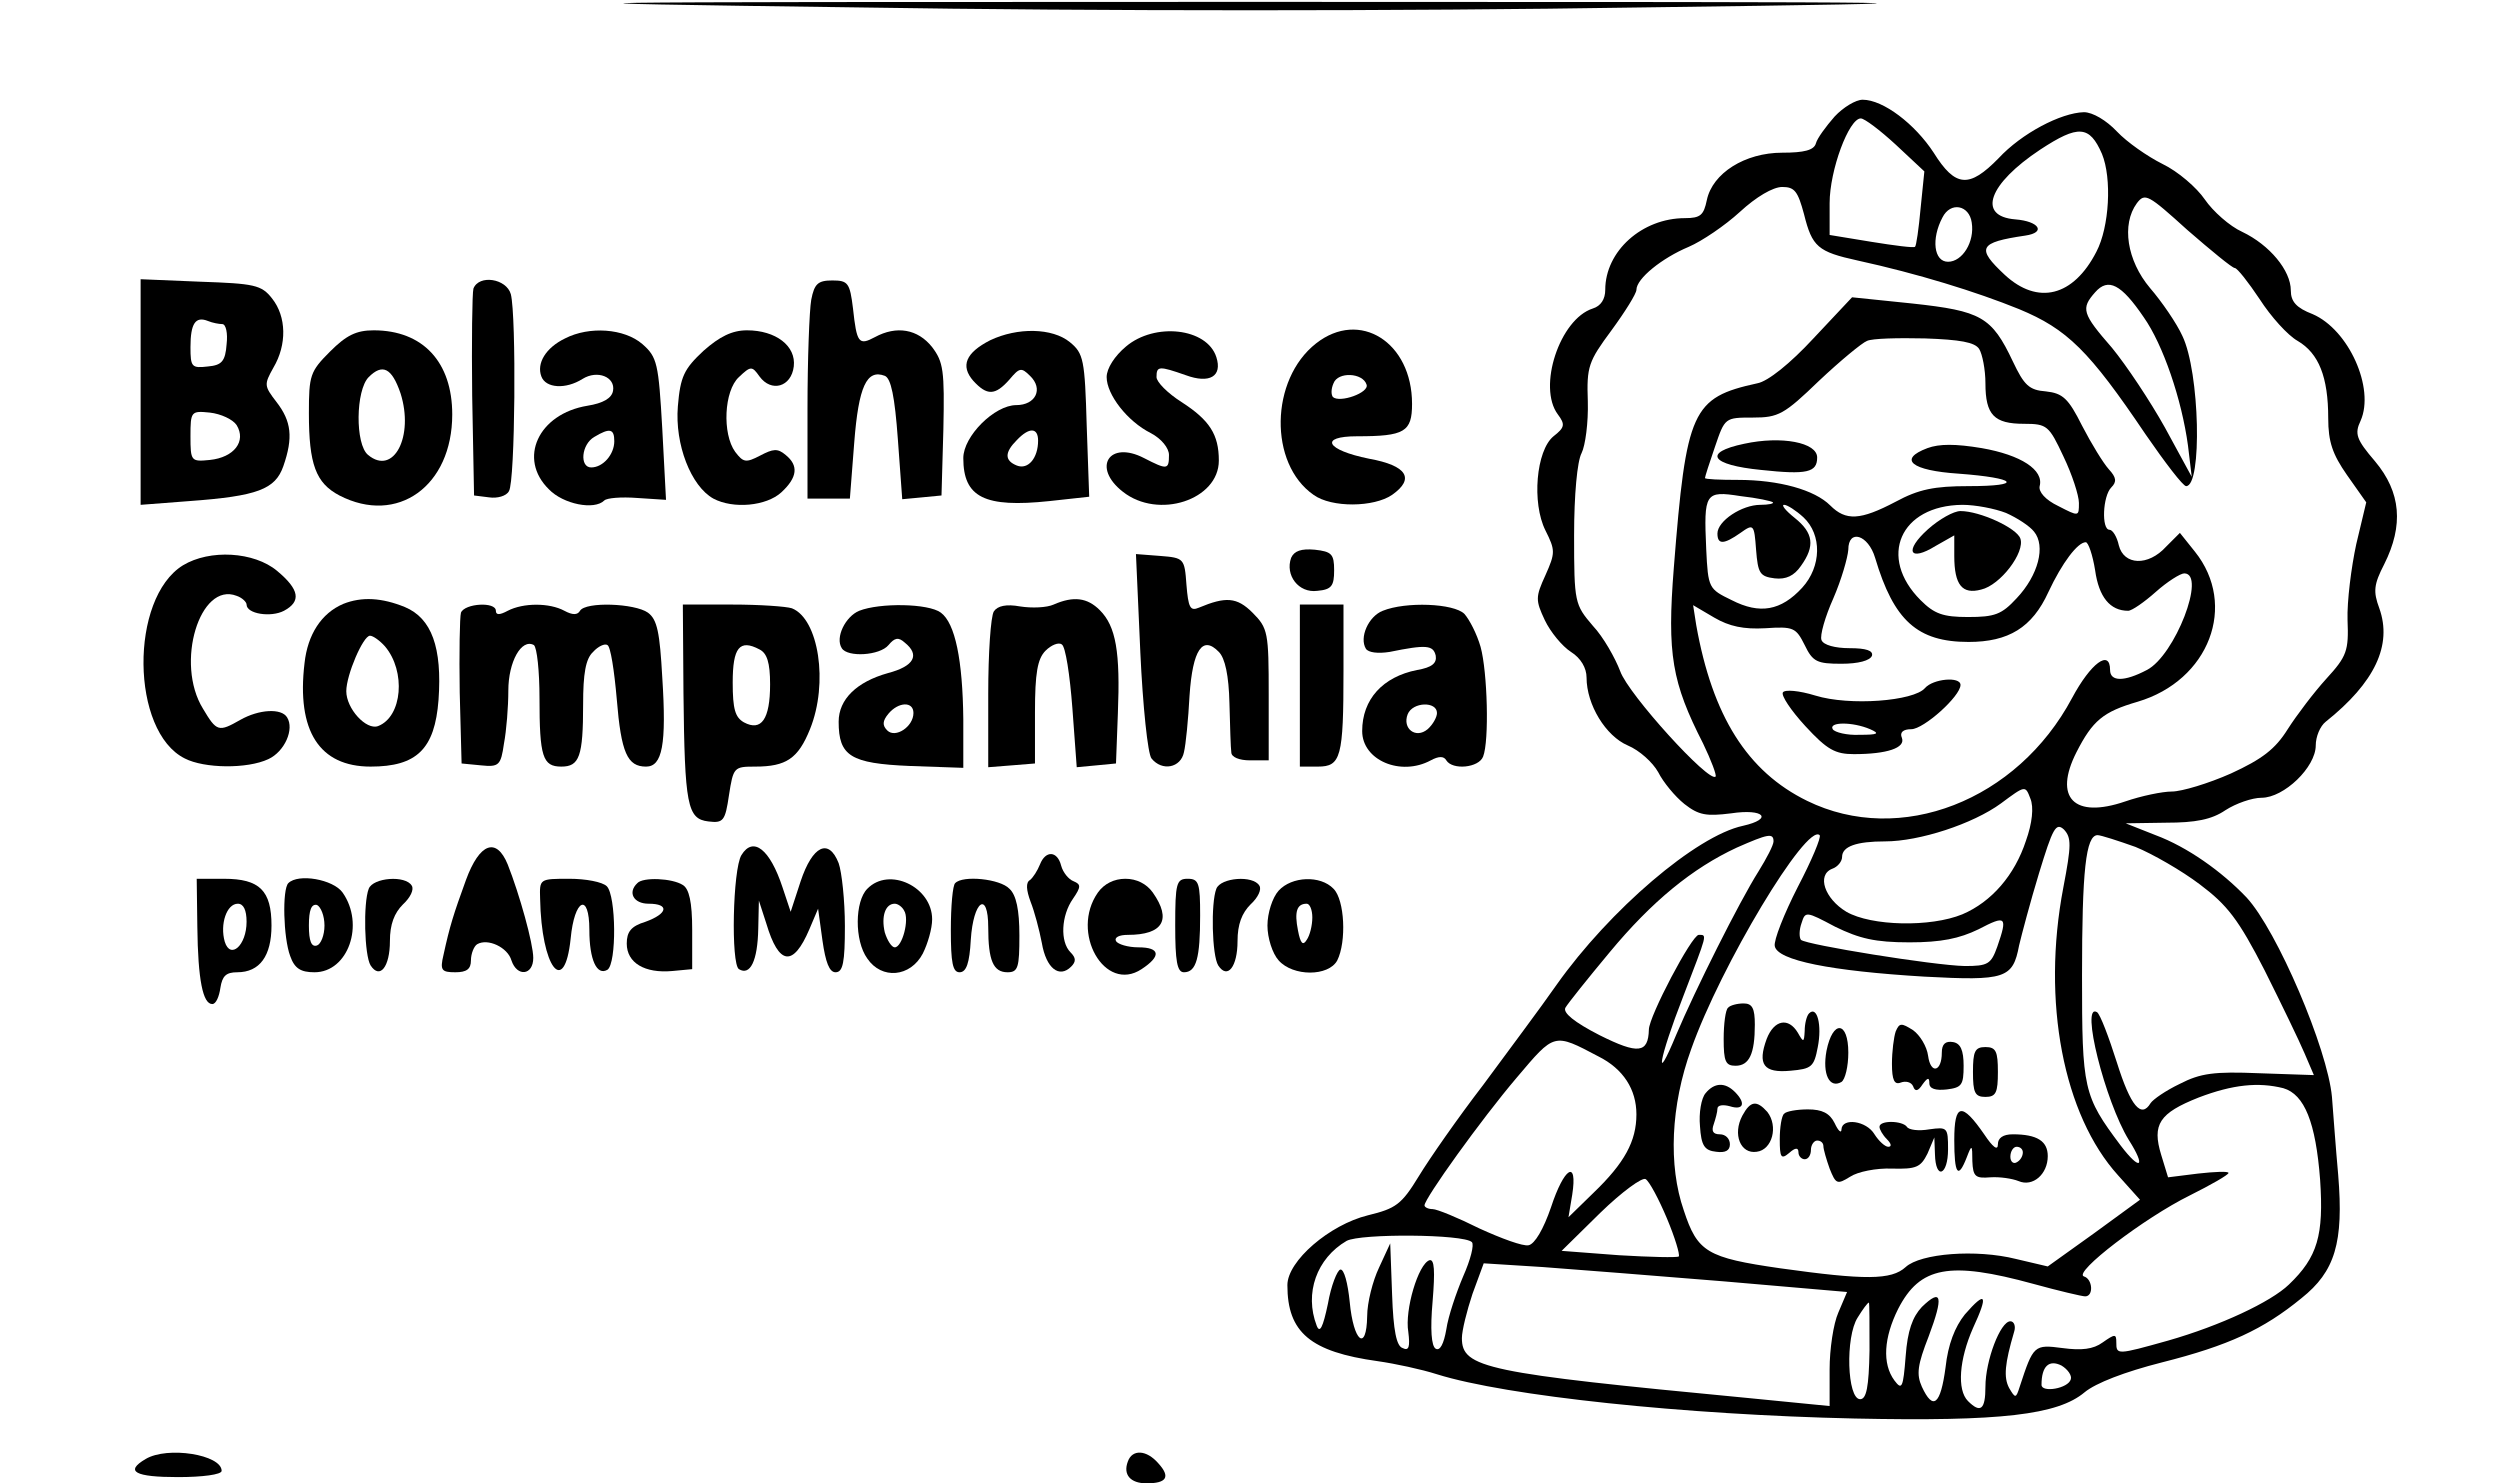 <?xml version="1.0" encoding="UTF-8" standalone="yes"?>
<svg version="1.0" xmlns="http://www.w3.org/2000/svg" width="300pt" height="178pt" viewBox="0 0 400 238" preserveAspectRatio="xMidYMid meet">
  <g transform="translate(0,238) scale(0.1,-0.1)" fill="#000000" stroke="none">
    <path d="M1378 2368 c371 -6 873 -6 1245 0 597 8 572 9 -623 9 -1195 0 -1220
-1 -622 -9z"/>
    <path d="M2938 2193 c-14 -16 -28 -35 -30 -43 -3 -11 -19 -15 -54 -15 -60 0
-112 -33 -121 -76 -5 -24 -10 -29 -35 -29 -69 0 -128 -53 -128 -115 0 -15 -7
-26 -20 -30 -53 -17 -89 -126 -56 -170 12 -16 11 -21 -7 -35 -28 -23 -35 -107
-13 -151 16 -32 16 -36 0 -72 -16 -35 -16 -40 -1 -72 9 -19 28 -42 42 -51 16
-10 25 -26 25 -41 0 -44 31 -94 66 -109 19 -8 40 -27 49 -43 8 -16 27 -39 42
-51 23 -18 35 -20 75 -15 53 8 68 -9 19 -20 -75 -16 -214 -135 -299 -255 -25
-36 -79 -108 -118 -161 -40 -52 -86 -118 -103 -146 -28 -46 -37 -52 -82 -63
-61 -15 -129 -73 -129 -112 0 -76 37 -107 145 -122 28 -4 70 -13 95 -21 112
-35 397 -65 670 -71 236 -5 326 6 369 42 18 15 65 33 124 48 107 27 163 53
224 103 54 43 68 89 59 198 -4 44 -8 100 -10 125 -7 77 -88 267 -137 320 -40
42 -95 81 -146 100 l-48 19 65 1 c47 0 73 5 95 20 17 11 43 20 58 20 36 0 87
49 87 84 0 14 7 31 16 38 79 63 107 123 86 182 -10 27 -9 38 8 71 31 62 27
115 -15 165 -30 35 -33 44 -23 65 23 52 -19 146 -77 171 -26 10 -35 20 -35 38
0 32 -34 73 -78 94 -20 9 -47 33 -60 52 -13 19 -43 45 -68 57 -24 12 -57 35
-73 52 -17 18 -39 31 -53 31 -37 -1 -100 -34 -137 -74 -47 -48 -69 -47 -104 9
-30 46 -81 85 -114 85 -11 0 -31 -12 -45 -27z m98 -45 l46 -43 -6 -59 c-3 -33
-7 -61 -9 -62 -2 -2 -33 2 -70 8 l-67 11 0 51 c0 53 31 136 50 136 6 0 31 -19
56 -42z m331 -15 c16 -39 12 -117 -9 -157 -37 -72 -94 -86 -147 -37 -46 43
-42 52 33 63 34 5 22 23 -16 26 -62 5 -43 57 40 112 61 40 79 39 99 -7z m-478
-97 c13 -52 22 -60 86 -74 96 -21 190 -50 259 -78 77 -32 112 -66 203 -201 31
-45 60 -83 65 -83 26 0 22 183 -6 241 -9 20 -33 55 -52 77 -37 44 -46 102 -21
136 13 17 18 14 81 -43 38 -33 72 -61 76 -61 4 0 22 -23 40 -50 18 -28 45 -58
61 -67 34 -20 49 -58 49 -124 0 -38 7 -58 30 -91 l31 -44 -16 -67 c-8 -37 -15
-92 -14 -122 2 -49 -1 -58 -34 -94 -20 -22 -48 -59 -62 -81 -20 -32 -41 -48
-91 -71 -36 -16 -79 -29 -95 -29 -15 0 -49 -7 -75 -16 -82 -28 -115 6 -78 79
26 51 43 65 98 81 115 34 161 155 92 241 l-24 30 -22 -22 c-29 -32 -68 -30
-76 2 -3 14 -10 25 -15 25 -13 0 -11 54 3 68 9 9 8 16 -4 29 -9 10 -28 41 -43
70 -22 44 -31 52 -58 55 -27 2 -35 10 -53 48 -34 72 -51 81 -161 93 l-97 10
-62 -66 c-37 -40 -73 -69 -90 -72 -105 -23 -114 -43 -134 -296 -11 -139 -3
-184 47 -282 13 -27 22 -51 20 -53 -10 -11 -140 132 -153 169 -8 21 -27 55
-44 73 -29 34 -30 37 -30 145 0 65 5 119 12 132 6 12 11 49 10 83 -2 56 1 64
38 114 22 30 40 59 40 65 0 18 41 51 84 69 21 9 58 34 82 56 26 24 53 40 68
40 20 0 25 -7 35 -44z m269 -13 c5 -31 -15 -63 -38 -63 -23 0 -27 37 -9 71 13
26 43 20 47 -8z m276 -152 c31 -44 61 -132 71 -206 l6 -50 -43 79 c-24 43 -62
100 -85 128 -48 55 -50 63 -27 89 21 24 42 13 78 -40z m-264 -51 c5 -8 10 -33
10 -55 0 -51 14 -65 62 -65 37 0 40 -3 63 -52 14 -29 25 -63 25 -75 0 -22 0
-22 -33 -5 -21 10 -32 23 -30 32 7 26 -30 50 -93 61 -42 7 -68 7 -87 0 -48
-18 -26 -36 50 -41 94 -7 105 -20 16 -20 -55 0 -80 -5 -117 -25 -57 -30 -80
-31 -105 -6 -25 25 -82 41 -148 41 -29 0 -53 1 -53 3 0 2 7 24 16 50 16 47 16
47 61 47 41 0 50 5 106 59 34 32 69 61 77 64 8 4 50 5 93 4 56 -2 80 -6 87
-17z m-331 -246 c2 -2 -7 -4 -20 -4 -30 0 -69 -26 -69 -46 0 -18 10 -18 37 1
21 15 22 14 25 -27 3 -38 6 -43 30 -46 18 -2 31 4 42 20 23 32 20 53 -10 77
-15 12 -22 21 -17 21 5 0 19 -9 31 -20 30 -28 29 -79 -2 -113 -34 -37 -68 -43
-113 -20 -37 18 -38 19 -41 82 -4 90 -2 94 55 85 27 -3 50 -8 52 -10z m374
-17 c18 -8 38 -21 45 -30 19 -23 7 -70 -28 -107 -24 -26 -35 -30 -78 -30 -40
0 -54 5 -76 27 -69 69 -33 152 67 153 21 0 52 -6 70 -13z m-210 -72 c30 -101
68 -135 150 -135 64 0 102 23 128 80 22 47 47 80 60 80 4 0 11 -20 15 -45 6
-43 24 -65 53 -65 6 0 26 14 44 30 19 17 40 30 46 30 36 0 -15 -132 -60 -155
-36 -19 -59 -19 -59 0 0 34 -31 11 -61 -45 -88 -165 -276 -238 -425 -165 -96
47 -152 136 -178 282 l-5 32 34 -20 c24 -14 47 -19 82 -17 45 3 49 1 63 -27
13 -27 20 -30 59 -30 27 0 46 5 49 13 2 8 -9 12 -36 12 -23 0 -42 5 -45 13 -3
7 6 38 19 67 13 30 23 65 24 78 0 34 32 24 43 -13z m242 -454 c-18 -55 -55
-98 -102 -118 -51 -21 -146 -19 -186 4 -35 21 -48 59 -23 69 9 3 16 12 16 19
0 17 23 25 69 25 55 0 141 28 186 61 39 29 39 29 47 8 6 -14 3 -40 -7 -68z
m60 -75 c-35 -183 0 -365 88 -462 l35 -39 -74 -54 -74 -53 -51 12 c-64 16
-153 9 -177 -13 -23 -21 -65 -21 -201 -2 -118 17 -133 26 -155 93 -25 72 -21
168 12 259 47 133 185 363 206 343 3 -3 -13 -41 -35 -83 -22 -43 -39 -86 -37
-95 4 -23 90 -40 240 -49 130 -7 142 -3 152 50 4 17 18 70 32 116 22 72 27 82
40 70 12 -13 12 -25 -1 -93z m-465 74 c0 -6 -11 -27 -24 -48 -31 -49 -102
-191 -132 -262 -36 -87 -28 -39 11 61 39 102 39 99 25 99 -11 0 -80 -131 -80
-152 -1 -38 -17 -40 -79 -9 -41 21 -59 36 -55 44 4 7 36 47 71 89 68 82 133
135 204 168 50 22 59 24 59 10z m581 -9 c27 -11 74 -38 103 -60 44 -33 62 -56
104 -138 27 -54 56 -114 64 -133 l15 -35 -88 3 c-72 3 -94 0 -127 -17 -23 -11
-43 -25 -47 -31 -15 -25 -32 -5 -54 65 -13 41 -27 78 -32 81 -27 16 13 -143
51 -205 28 -44 19 -51 -13 -9 -60 80 -62 90 -62 273 0 168 6 225 25 225 5 0
33 -9 61 -19z m-363 -153 c51 0 80 6 111 21 44 23 47 21 30 -28 -10 -28 -15
-31 -52 -31 -50 1 -254 34 -263 42 -3 4 -3 16 1 27 6 19 7 19 54 -6 39 -19 64
-25 119 -25z m-499 -183 c40 -20 61 -53 61 -93 0 -43 -19 -78 -69 -126 l-40
-39 6 36 c9 58 -13 44 -34 -20 -12 -35 -26 -59 -36 -61 -9 -2 -44 11 -79 27
-34 17 -68 31 -75 31 -7 0 -13 3 -13 6 0 11 91 138 148 205 61 72 59 72 131
34z m1099 -51 c34 -10 52 -55 59 -147 6 -89 -4 -124 -50 -168 -29 -28 -110
-66 -194 -90 -82 -23 -83 -23 -83 -3 0 14 -2 14 -22 0 -15 -11 -34 -13 -64 -9
-46 6 -47 5 -69 -62 -6 -19 -7 -19 -17 -2 -9 17 -7 39 8 90 3 9 0 17 -6 17
-16 0 -40 -63 -40 -105 0 -37 -8 -43 -28 -23 -18 18 -14 67 8 117 25 54 21 61
-13 22 -16 -20 -27 -48 -31 -85 -8 -60 -20 -70 -38 -31 -9 20 -7 35 11 81 24
64 21 78 -11 47 -15 -16 -23 -38 -26 -79 -4 -51 -6 -55 -18 -39 -20 27 -17 69
6 115 35 68 82 77 217 40 40 -11 78 -20 83 -20 14 0 12 28 -2 32 -18 6 97 94
170 130 34 17 62 33 62 36 0 3 -22 2 -49 -1 l-48 -6 -11 36 c-15 49 -3 67 60
92 55 21 96 25 136 15z m-989 -209 c13 -31 21 -58 19 -61 -3 -2 -46 -1 -96 2
l-92 7 62 61 c35 34 68 58 73 54 6 -4 21 -32 34 -63z m-313 -38 c4 -4 -2 -28
-14 -55 -11 -26 -24 -64 -27 -85 -4 -23 -10 -35 -17 -31 -7 4 -9 31 -5 76 4
49 3 68 -5 66 -18 -6 -40 -80 -34 -115 3 -24 1 -31 -9 -26 -10 3 -15 28 -17
86 l-3 82 -18 -39 c-10 -21 -19 -56 -19 -78 -1 -58 -22 -41 -28 23 -3 30 -9
53 -15 52 -5 -1 -15 -26 -20 -55 -8 -38 -13 -48 -18 -35 -20 52 0 108 48 136
22 12 188 11 201 -2z m405 -63 l197 -17 -14 -33 c-8 -18 -14 -59 -14 -91 l0
-59 -132 13 c-420 40 -458 48 -458 96 0 12 8 44 17 71 l18 49 95 -6 c52 -4
183 -14 291 -23z m233 -111 c-1 -59 -5 -78 -15 -78 -21 0 -24 100 -4 131 8 13
16 24 18 24 1 0 1 -35 1 -77z m323 -46 c-4 -15 -47 -22 -47 -9 0 30 12 41 32
31 10 -6 17 -16 15 -22z"/>
    <path d="M2793 1668 c-67 -14 -54 -34 27 -42 74 -8 90 -4 90 20 0 24 -57 35
-117 22z"/>
    <path d="M3088 1531 c-39 -35 -30 -53 12 -27 l30 17 0 -33 c0 -47 13 -62 43
-54 31 7 71 60 63 82 -6 17 -65 44 -96 44 -11 0 -34 -13 -52 -29z"/>
    <path d="M3083 1276 c-18 -21 -121 -29 -176 -12 -26 8 -49 10 -52 5 -3 -5 13
-29 36 -54 35 -38 48 -45 78 -45 53 0 83 10 77 26 -4 9 2 14 15 14 20 0 79 53
79 71 0 14 -44 10 -57 -5z m-88 -66 c16 -7 13 -9 -17 -9 -20 -1 -40 4 -43 9
-7 12 32 12 60 0z"/>
    <path d="M2767 763 c-4 -3 -7 -26 -7 -50 0 -36 3 -43 19 -43 22 0 31 19 31 66
0 26 -4 34 -18 34 -10 0 -22 -3 -25 -7z"/>
    <path d="M2897 754 c-4 -4 -7 -17 -7 -28 -1 -19 -2 -19 -11 -3 -15 25 -38 21
-50 -10 -15 -41 -5 -55 38 -51 34 3 38 6 44 38 7 35 -1 67 -14 54z"/>
    <path d="M3036 725 c-3 -9 -6 -32 -6 -52 0 -26 4 -34 14 -30 8 3 17 1 20 -6 3
-9 8 -8 15 3 8 11 11 12 11 2 0 -9 10 -12 28 -10 24 3 27 7 27 38 0 25 -5 36
-17 38 -12 2 -18 -3 -18 -17 0 -31 -18 -35 -22 -5 -2 15 -13 33 -24 41 -19 12
-22 12 -28 -2z"/>
    <path d="M2925 694 c-7 -38 5 -61 24 -50 6 4 11 25 11 47 0 51 -25 53 -35 3z"/>
    <path d="M3160 660 c0 -33 3 -40 20 -40 17 0 20 7 20 40 0 33 -3 40 -20 40
-17 0 -20 -7 -20 -40z"/>
    <path d="M2731 626 c-7 -8 -11 -32 -9 -53 2 -31 7 -39 26 -41 15 -2 22 2 22
12 0 9 -7 16 -16 16 -11 0 -14 5 -10 16 3 9 6 20 6 25 0 6 9 7 20 4 22 -7 26
5 8 23 -16 16 -33 15 -47 -2z"/>
    <path d="M2790 590 c-16 -30 -3 -62 23 -58 25 3 35 41 17 64 -17 19 -27 18
-40 -6z"/>
    <path d="M2857 593 c-4 -3 -7 -22 -7 -41 0 -29 2 -33 15 -22 10 9 15 9 15 1 0
-6 5 -11 10 -11 6 0 10 7 10 15 0 8 5 15 10 15 6 0 10 -4 10 -9 0 -5 5 -22 10
-36 10 -25 12 -26 33 -13 12 8 42 14 67 13 39 -1 46 2 57 24 l11 26 1 -27 c1
-42 21 -34 21 8 0 35 -1 36 -30 32 -17 -3 -33 -1 -36 4 -7 10 -44 11 -44 0 0
-4 5 -13 12 -20 7 -7 8 -12 2 -12 -5 0 -15 9 -22 20 -13 22 -52 27 -53 8 0 -7
-5 -3 -11 10 -8 16 -20 22 -43 22 -17 0 -35 -3 -38 -7z"/>
    <path d="M3130 551 c0 -55 6 -64 20 -28 8 21 9 21 9 -6 1 -25 5 -28 29 -26 15
1 35 -2 45 -6 23 -10 47 11 47 40 0 24 -17 35 -56 35 -16 0 -24 -6 -24 -16 0
-11 -8 -5 -22 16 -36 52 -48 50 -48 -9z m110 -20 c0 -6 -4 -13 -10 -16 -5 -3
-10 1 -10 9 0 9 5 16 10 16 6 0 10 -4 10 -9z"/>
    <path d="M220 1751 l0 -181 78 6 c110 8 138 19 151 56 16 46 13 72 -11 103
-20 26 -20 28 -5 55 22 37 21 82 -2 111 -17 22 -29 24 -115 27 l-96 4 0 -181z
m131 109 c6 0 9 -15 7 -32 -2 -28 -8 -34 -30 -36 -26 -3 -28 -1 -28 31 0 38 8
50 28 42 7 -3 18 -5 23 -5z m23 -162 c16 -26 -4 -52 -43 -56 -30 -3 -31 -2
-31 38 0 40 1 41 31 38 18 -2 37 -11 43 -20z"/>
    <path d="M754 1917 c-2 -7 -3 -85 -2 -172 l3 -160 24 -3 c13 -2 28 2 32 10 10
15 12 281 3 316 -7 25 -51 32 -60 9z"/>
    <path d="M1296 1899 c-3 -17 -6 -96 -6 -175 l0 -144 34 0 34 0 7 90 c7 90 20
118 49 107 10 -4 16 -33 21 -102 l7 -96 32 3 31 3 3 106 c2 95 0 108 -18 132
-23 29 -57 35 -92 16 -26 -14 -29 -9 -35 46 -5 41 -8 45 -33 45 -23 0 -29 -5
-34 -31z"/>
    <path d="M524 1816 c-32 -32 -34 -38 -34 -99 0 -82 11 -112 49 -132 93 -48
181 15 181 130 0 84 -47 135 -126 135 -28 0 -44 -8 -70 -34z m113 -67 c22 -69
-11 -133 -52 -99 -21 17 -20 104 1 125 22 22 37 15 51 -26z"/>
    <path d="M901 1837 c-31 -15 -46 -40 -38 -61 7 -19 39 -21 66 -4 24 15 53 3
49 -19 -2 -12 -16 -20 -41 -24 -79 -13 -112 -85 -62 -134 23 -24 73 -34 89
-18 4 4 27 6 53 4 l46 -3 -6 114 c-6 105 -8 115 -32 136 -29 25 -85 29 -124 9z
m79 -165 c0 -21 -18 -42 -37 -42 -19 0 -16 37 5 49 25 15 32 13 32 -7z"/>
    <path d="M1123 1817 c-31 -29 -37 -41 -41 -89 -5 -61 21 -128 57 -148 32 -17
85 -12 109 10 26 24 28 43 7 60 -13 11 -20 10 -41 -1 -23 -12 -27 -11 -40 6
-21 29 -18 98 6 120 19 18 21 18 33 1 19 -26 51 -17 55 16 4 33 -29 58 -75 58
-24 0 -44 -10 -70 -33z"/>
    <path d="M1583 1834 c-39 -20 -48 -41 -27 -65 22 -24 35 -24 58 2 16 19 19 20
33 6 22 -21 9 -47 -22 -47 -35 0 -85 -50 -85 -85 0 -63 34 -80 138 -69 l64 7
-4 114 c-3 106 -5 116 -27 134 -28 23 -84 24 -128 3z m77 -161 c0 -28 -16 -47
-34 -40 -20 8 -20 21 0 41 20 21 34 20 34 -1z"/>
    <path d="M1801 1824 c-18 -15 -31 -35 -31 -49 0 -28 33 -71 71 -90 17 -9 29
-24 29 -35 0 -24 -3 -24 -40 -5 -56 29 -84 -15 -34 -54 57 -45 154 -13 154 50
0 42 -15 65 -60 94 -22 14 -40 32 -40 40 0 18 4 18 47 3 38 -14 59 -2 49 29
-15 47 -99 56 -145 17z"/>
    <path d="M2106 1829 c-74 -58 -76 -193 -4 -243 29 -21 97 -20 126 0 37 26 24
47 -37 58 -69 14 -81 36 -19 36 76 0 88 7 88 52 0 99 -84 152 -154 97z m81
-66 c5 -13 -43 -30 -54 -20 -3 4 -3 13 1 22 7 19 47 17 53 -2z"/>
    <path d="M2066 1485 c-10 -28 12 -57 42 -53 23 2 27 8 27 33 0 26 -4 30 -31
33 -22 2 -33 -2 -38 -13z"/>
    <path d="M288 1473 c-86 -53 -84 -267 3 -310 31 -16 100 -17 134 -1 26 12 42
48 30 67 -9 15 -45 13 -75 -4 -35 -20 -38 -19 -60 18 -45 73 -5 204 54 181 9
-3 16 -10 16 -14 0 -15 39 -21 60 -10 28 15 25 34 -11 64 -37 31 -108 35 -151
9z"/>
    <path d="M1824 1334 c4 -87 12 -164 18 -171 17 -21 47 -15 52 10 3 12 7 53 9
91 5 74 21 97 47 70 10 -10 16 -38 17 -82 1 -37 2 -73 3 -79 0 -8 13 -13 30
-13 l30 0 0 105 c0 100 -1 107 -26 132 -25 25 -43 26 -86 8 -14 -6 -17 0 -20
37 -3 42 -4 43 -42 46 l-39 3 7 -157z"/>
    <path d="M545 1411 c-35 -15 -57 -49 -62 -95 -13 -109 24 -166 106 -166 74 0
103 28 109 107 6 84 -11 131 -54 149 -37 15 -69 17 -99 5z m67 -68 c34 -40 28
-113 -11 -128 -19 -7 -51 28 -51 56 0 26 27 89 38 89 5 0 16 -8 24 -17z"/>
    <path d="M1685 1410 c-11 -5 -35 -6 -54 -3 -22 4 -36 1 -42 -8 -5 -8 -9 -67
-9 -132 l0 -118 38 3 37 3 0 82 c0 63 4 86 17 99 9 9 21 14 26 10 6 -3 13 -49
17 -102 l7 -95 32 3 31 3 3 80 c4 99 -3 140 -29 166 -20 20 -42 23 -74 9z"/>
    <path d="M734 1397 c-2 -7 -3 -65 -2 -128 l3 -114 31 -3 c29 -3 32 0 37 35 4
21 7 59 7 85 0 46 21 84 41 73 5 -4 9 -42 9 -85 0 -94 5 -110 35 -110 29 0 35
16 35 100 0 49 4 73 16 84 8 9 19 14 23 11 5 -2 11 -41 15 -87 7 -86 17 -108
47 -108 26 0 33 35 26 143 -4 72 -8 93 -23 104 -21 15 -100 18 -109 3 -4 -7
-12 -7 -25 0 -24 13 -66 13 -91 0 -13 -7 -19 -7 -19 0 0 15 -50 12 -56 -3z"/>
    <path d="M1091 1268 c2 -180 6 -202 40 -206 24 -3 27 1 33 42 7 45 8 46 42 46
50 0 69 13 88 60 30 74 14 177 -29 194 -9 3 -52 6 -96 6 l-79 0 1 -142z m139
14 c0 -56 -14 -76 -42 -61 -14 8 -18 21 -18 64 0 56 11 70 43 53 12 -6 17 -21
17 -56z"/>
    <path d="M1373 1400 c-22 -9 -39 -43 -28 -60 9 -15 61 -12 75 5 10 12 16 13
26 4 25 -20 15 -38 -27 -49 -50 -14 -79 -42 -79 -78 0 -55 19 -67 114 -71 l86
-3 0 78 c-1 95 -13 154 -36 171 -20 15 -98 16 -131 3z m87 -164 c0 -22 -29
-41 -42 -28 -8 8 -8 15 2 27 16 19 40 20 40 1z"/>
    <path d="M2080 1280 l0 -130 29 0 c37 0 41 15 41 153 l0 107 -35 0 -35 0 0
-130z"/>
    <path d="M2213 1400 c-23 -9 -38 -43 -27 -61 4 -6 19 -8 38 -5 59 12 70 11 74
-6 2 -12 -6 -19 -30 -23 -55 -11 -88 -47 -88 -98 0 -47 62 -73 110 -47 13 7
21 7 25 0 10 -16 52 -12 59 6 10 25 7 136 -4 176 -6 21 -18 44 -26 53 -17 17
-94 20 -131 5z m87 -164 c0 -7 -7 -19 -15 -26 -19 -16 -41 1 -32 24 8 20 47
21 47 2z"/>
    <path d="M742 968 c-20 -55 -26 -74 -36 -120 -6 -25 -3 -28 19 -28 18 0 25 5
25 19 0 11 5 23 10 26 17 10 49 -5 55 -26 9 -27 35 -24 35 4 0 23 -22 102 -41
150 -18 44 -45 35 -67 -25z"/>
    <path d="M1184 1008 c-14 -23 -17 -175 -4 -183 18 -11 30 13 31 65 l1 45 12
-37 c20 -67 43 -70 69 -9 l14 33 7 -51 c5 -35 11 -51 21 -51 12 0 15 16 15 74
0 41 -5 87 -10 101 -16 41 -42 28 -61 -29 l-16 -49 -13 39 c-20 61 -47 83 -66
52z"/>
    <path d="M1663 993 c-4 -10 -11 -21 -16 -25 -7 -4 -6 -16 1 -35 6 -15 14 -45
18 -66 7 -41 28 -57 47 -38 8 8 8 14 -1 23 -17 17 -15 59 4 86 13 19 13 23 1
28 -8 3 -17 14 -20 25 -6 24 -25 25 -34 2z"/>
    <path d="M311 893 c1 -86 9 -124 24 -124 6 0 11 12 13 26 3 19 9 25 27 25 36
0 55 26 55 75 0 56 -19 75 -76 75 l-44 0 1 -77z m79 8 c0 -38 -26 -61 -35 -32
-8 28 3 61 21 61 9 0 14 -10 14 -29z"/>
    <path d="M457 963 c-10 -10 -8 -88 3 -117 7 -20 17 -26 39 -26 54 0 81 77 45
128 -15 21 -71 31 -87 15z m58 -68 c0 -16 -6 -30 -12 -32 -9 -3 -13 7 -13 32
0 25 4 35 13 33 6 -3 12 -17 12 -33z"/>
    <path d="M586 954 c-9 -23 -7 -107 3 -123 15 -23 31 -2 31 39 0 27 7 45 21 59
12 11 18 24 14 30 -10 17 -62 13 -69 -5z"/>
    <path d="M861 938 c2 -110 39 -159 49 -64 6 64 30 75 30 14 0 -48 12 -74 29
-64 15 10 14 119 -1 134 -7 7 -34 12 -60 12 -48 0 -48 0 -47 -32z"/>
    <path d="M1017 963 c-16 -15 -6 -33 18 -33 34 0 31 -16 -5 -29 -23 -7 -30 -16
-30 -35 0 -31 29 -48 73 -44 l32 3 0 63 c0 45 -5 66 -15 72 -17 11 -64 13 -73
3z"/>
    <path d="M1386 954 c-20 -20 -21 -83 0 -112 23 -34 69 -30 89 8 8 16 15 40 15
55 0 52 -69 85 -104 49z m59 -35 c9 -14 -3 -59 -15 -59 -5 0 -12 11 -16 24 -6
26 1 46 16 46 5 0 12 -5 15 -11z"/>
    <path d="M1527 963 c-4 -3 -7 -37 -7 -75 0 -53 3 -68 14 -68 11 0 16 15 18 52
4 63 28 80 28 20 0 -53 8 -72 31 -72 17 0 19 8 19 59 0 41 -5 65 -16 75 -15
16 -75 22 -87 9z"/>
    <path d="M1756 948 c-45 -64 11 -162 70 -123 32 21 30 35 -5 35 -17 0 -33 5
-36 10 -3 6 5 10 19 10 56 0 71 24 40 68 -10 14 -26 22 -44 22 -18 0 -34 -8
-44 -22z"/>
    <path d="M1880 895 c0 -57 3 -75 14 -75 20 0 26 23 26 91 0 52 -2 59 -20 59
-18 0 -20 -7 -20 -75z"/>
    <path d="M1946 954 c-9 -23 -7 -107 3 -123 15 -23 31 -2 31 39 0 27 7 45 21
59 12 11 18 24 14 30 -10 17 -62 13 -69 -5z"/>
    <path d="M2046 951 c-10 -11 -18 -36 -18 -56 0 -20 8 -45 18 -56 23 -26 80
-26 94 0 15 30 12 97 -6 115 -21 22 -67 20 -88 -3z m54 -43 c0 -13 -4 -29 -9
-36 -6 -10 -10 -6 -14 15 -6 30 -2 43 14 43 5 0 9 -10 9 -22z"/>
    <path d="M228 39 c-34 -20 -17 -29 52 -29 39 0 70 4 70 10 0 26 -87 40 -122
19z"/>
    <path d="M1804 35 c-8 -21 4 -35 30 -35 32 0 39 10 19 32 -19 22 -42 23 -49 3z"/>
  </g>
</svg>